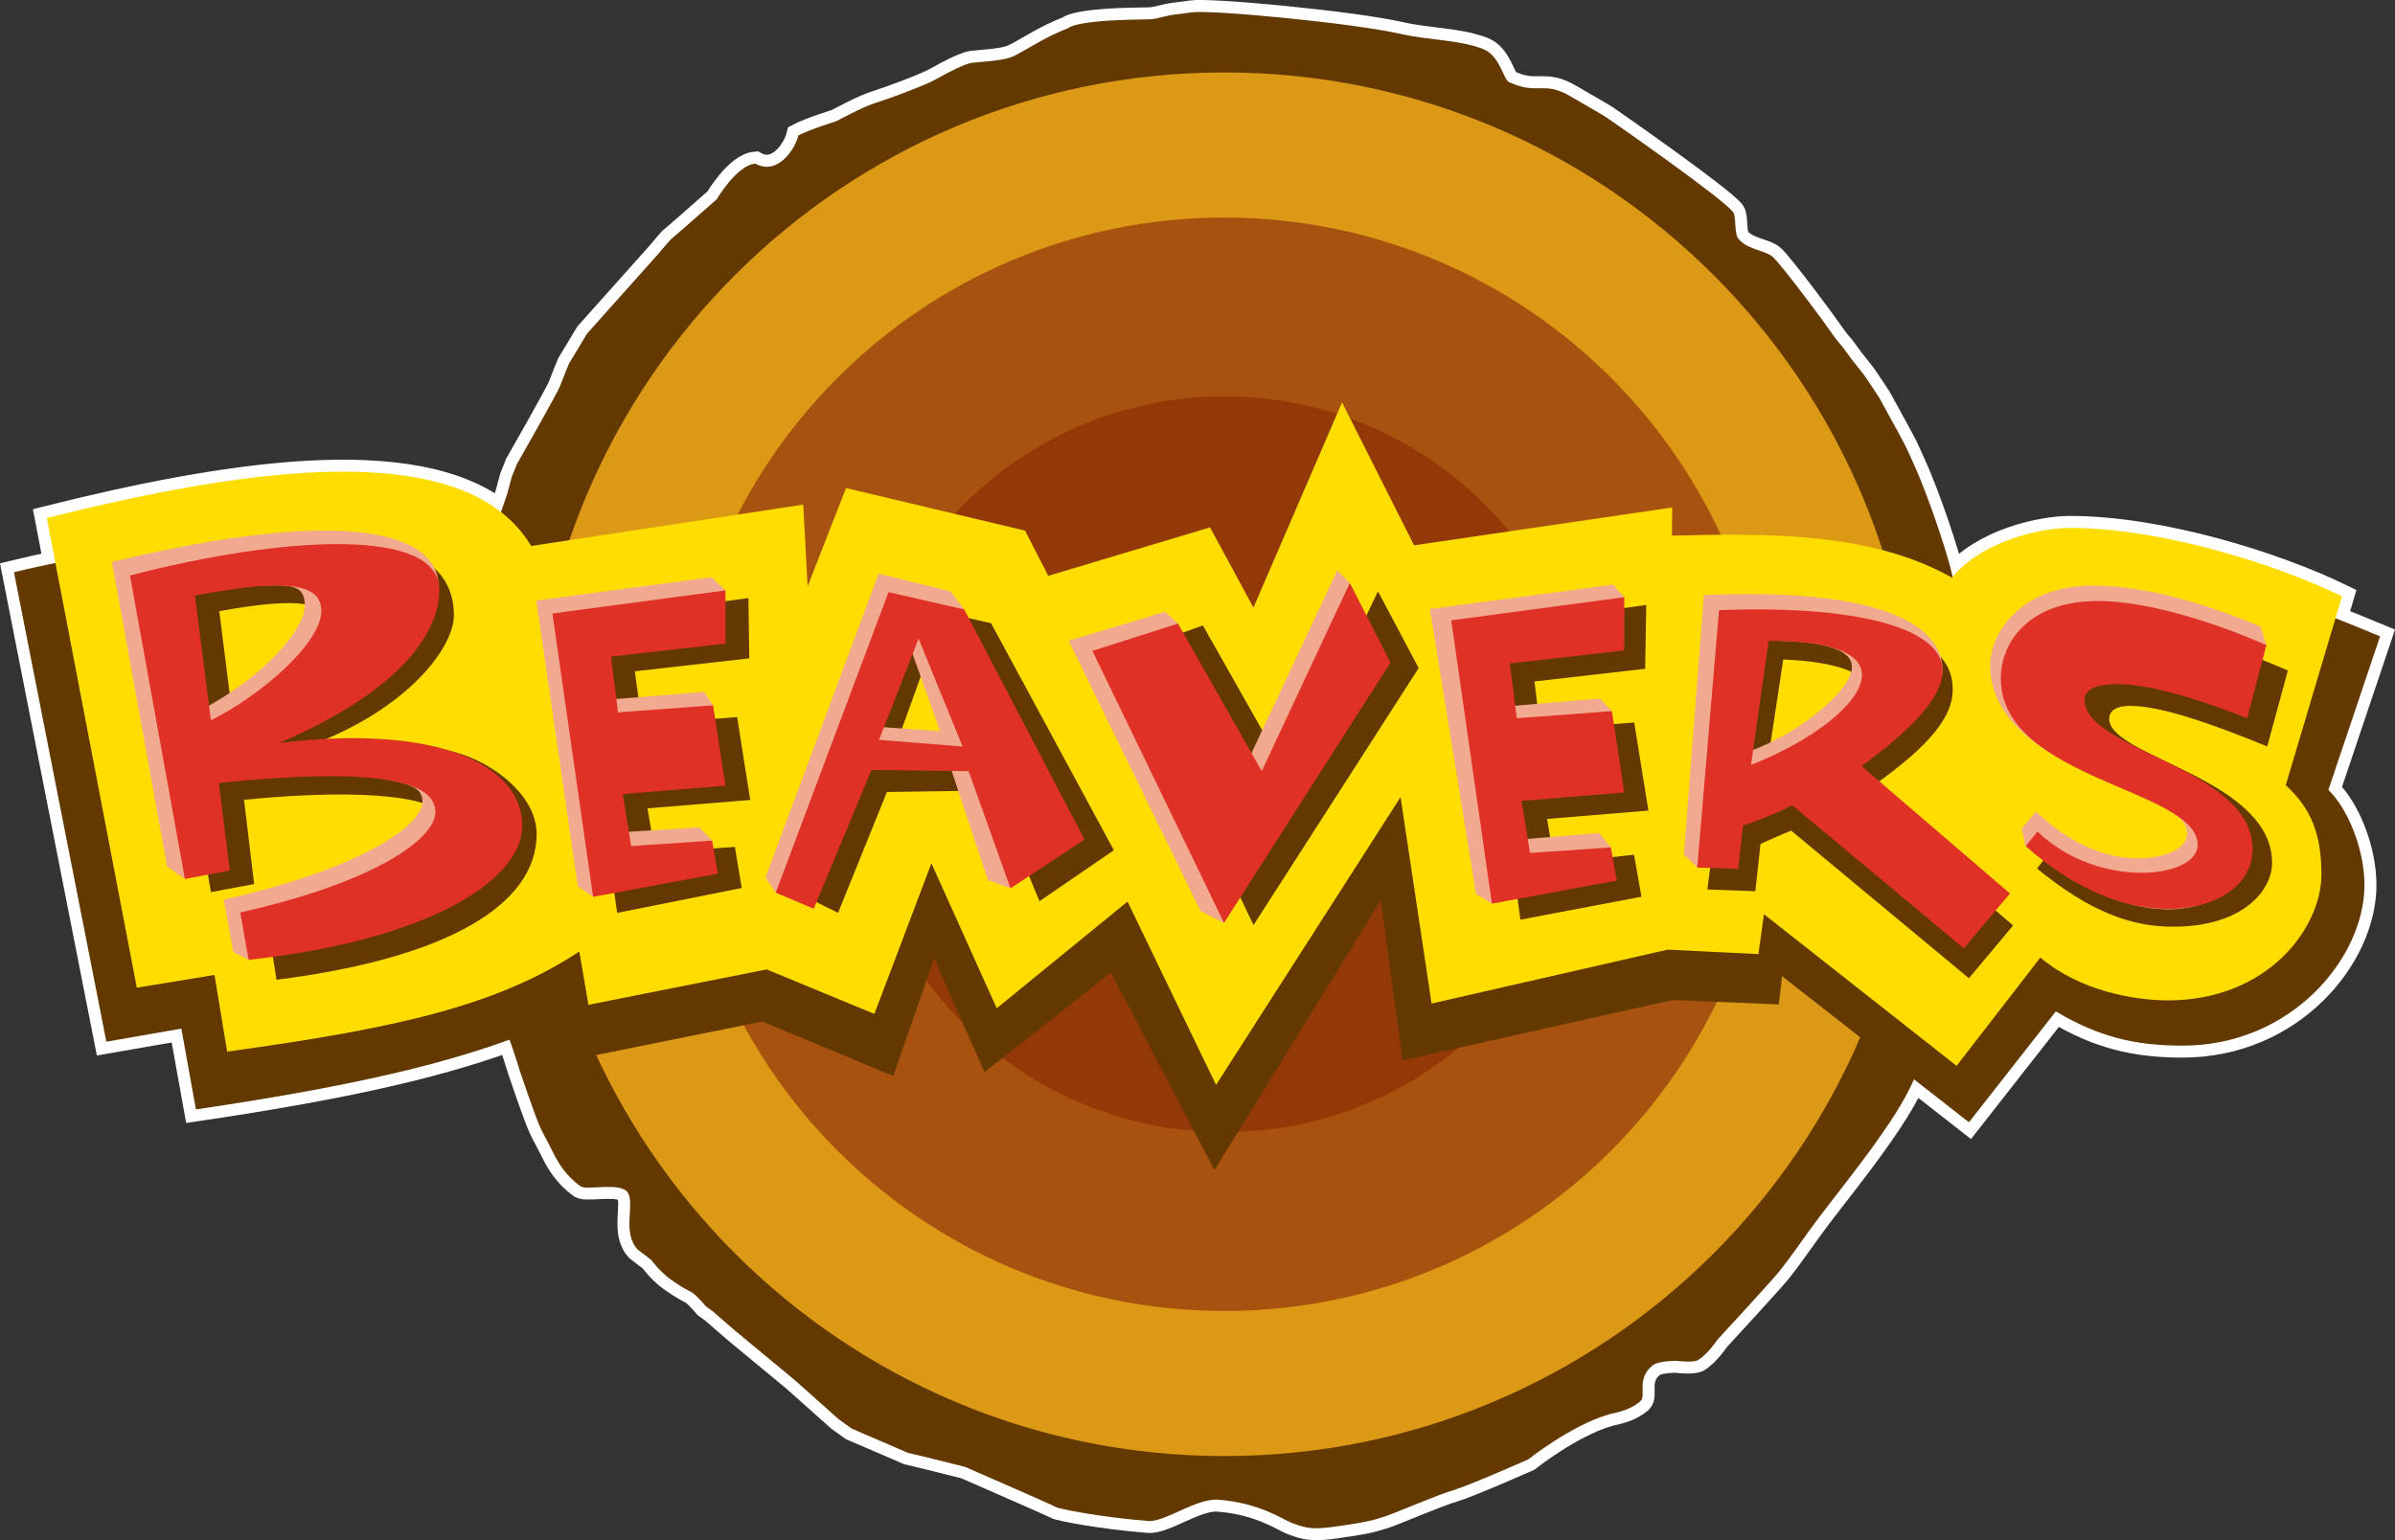 <?xml version="1.0" encoding="utf-8"?>
<!-- Generator: Adobe Illustrator 12.0.0, SVG Export Plug-In . SVG Version: 6.00 Build 51448)  -->
<!DOCTYPE svg PUBLIC "-//W3C//DTD SVG 1.1//EN" "http://www.w3.org/Graphics/SVG/1.1/DTD/svg11.dtd">
<svg  version="1.1" id="Layer_1" xmlns="http://www.w3.org/2000/svg" xmlns:xlink="http://www.w3.org/1999/xlink" width="367.986" height="236.725"
	 viewBox="0 0 367.986 236.725" overflow="visible" enable-background="new 0 0 367.986 236.725" xml:space="preserve">
<rect x="0" y="0" width="367.986" height="236.725" fill="#333333" stroke="none"/>
<path fill="#FFFFFF" stroke="#FFFFFF" stroke-width="3.685" d="M365.692,97.802c-2.584-1.076-4.83-1.99-6.847-2.777l1.003-3.372
	c-10.456-5.11-28.096-10.516-41.804-10.516c-4.452,0-13.473,1.986-18.032,7.547c-0.7-3.534-3.877-12.743-5.843-17.086
	c-1.726-3.807-0.932-2.279-5.432-10.477c0,0-1.943-2.964-2.249-3.373c-0.519-0.692-1.956-2.49-1.956-2.49l-1.417-1.922
	c0,0-0.957-1.049-1.817-2.336c-0.857-1.29-7.163-9.786-8.851-11.459c-1.048-1.044-3.839-1.092-5.301-2.782
	c-0.751-0.873-0.331-3.429-0.862-4.157c-1.584-2.152-19.119-14.338-19.551-14.621c-0.432-0.293-3.796-2.218-5.521-3.226
	c-4.105-2.387-4.972-0.094-9.357-2.138c-0.879-0.408-1.391-4.101-4.003-5.095c-3.788-1.443-8.091-1.289-12.603-2.306
	c-7.61-1.719-29.292-3.746-32.165-3.317c-2.875,0.434-2.664,0.252-4.384,0.688c-1.722,0.431-1.675,0.38-3.568,0.408
	c-10.28,0.135-11.047,1.36-11.047,1.36c-3.591,1.292-7.187,3.868-8.765,4.446c-1.582,0.574-5.038,0.713-6.037,0.857
	c-1.011,0.148-3.596,1.435-5.324,2.436c-1.724,1.008-7.617,3.159-9.486,3.731c-1.864,0.574-5.979,2.797-5.979,2.797
	s-4.113,1.276-5.824,2.184c-0.57,2.29-3.275,6.185-6.595,4.338c-2.868,0.209-5.961,5.487-5.961,5.487l-4.767,4.191l-2.342,2.019
	l-2.022,2.355L90.21,51.261l-2.792,4.624c0,0-0.929,2.277-1.36,3.419c-0.424,1.145-6.63,12.007-6.63,12.007l-0.808,2.011
	l-0.679,2.547l-0.966,2.84c-13.449-10.482-42.258-5.995-69.784,0.912l1.327,6.925c-2.093,0.417-4.211,0.873-6.371,1.402
	l14.196,72.153l11.524-2.006l2.233,12.416c21.225-3.146,36.05-6.307,48.19-10.723c0.451,1.272,0.809,2.306,0.967,2.86
	c0.504,1.764,2.583,7.687,3.33,9.605c0.748,1.919,1.125,2.297,2.431,4.956c0.709,1.443,1.901,3.466,4.152,5.102
	c0.951,0.693,6.143-0.691,7.266,0.952c1.165,1.701-0.917,6.205,1.557,8.79l2.076,1.591c0,0,1.256,1.767,3.028,3.028
	c1.772,1.259,2.53,1.583,3.114,1.903c0.785,0.431,2.247,2.207,2.247,2.207l1.01,0.716l3.299,2.869l9.35,7.742l6.749,6.019
	l2.011,1.441l8.631,3.722l2.439,0.574l6.324,1.58c0,0,13.508,5.874,13.941,6.165c0.432,0.285,6.901,1.572,14.227,2.15
	c2.524,0.198,7.393-3.521,10.712-3.273c6.342,0.481,9.977,3.036,11.22,3.529c3.002,1.193,4.162,1.012,8.964,0.284
	c2.853-0.432,3.8-0.689,5.623-1.297c1.556-0.521,7.894-3.263,10.349-3.976c2.442-0.72,11.496-4.732,11.496-4.732
	s6.554-5.203,12.237-6.863c0.313-0.209,3.058-0.371,5.013-2.097c0.957-0.845-0.729-3.451,1.908-5.516
	c0.902-0.707,3.592-0.672,3.592-0.672s2.463,0.325,3.328-0.105c1.558-0.953,2.954-3.101,2.954-3.101s8.193-8.888,9.486-10.467
	c1.296-1.572,3.792-5.12,4.741-6.45c3.493-4.897,12.236-15.159,15.528-22.081c0.163-0.344,0.323-0.7,0.48-1.065l8.45,6.605
	l13.351-17.044c6.53,3.898,12.153,5.267,19.45,5.267c16.843,0,27.97-13.576,27.97-24.687c0-5.453-2.508-11.667-5.544-14.622
	L365.692,97.802z"/>
<g>
	<path fill="#633900" d="M164.087,4.357c0,0,0.767-1.225,11.047-1.36c1.893-0.028,1.846,0.022,3.568-0.408
		c1.72-0.436,1.509-0.254,4.384-0.688c2.873-0.429,24.555,1.599,32.165,3.317c4.512,1.017,8.814,0.863,12.603,2.306
		c2.612,0.994,3.124,4.687,4.003,5.095c4.386,2.044,5.252-0.249,9.357,2.138c1.725,1.007,5.089,2.932,5.521,3.226
		c0.432,0.283,17.967,12.469,19.551,14.621c0.531,0.728,0.111,3.284,0.862,4.157c1.462,1.689,4.253,1.737,5.301,2.782
		c1.688,1.673,7.993,10.17,8.851,11.459c0.86,1.288,1.817,2.336,1.817,2.336l1.417,1.922c0,0,1.438,1.797,1.956,2.49
		c0.306,0.409,2.249,3.373,2.249,3.373c4.5,8.197,3.706,6.669,5.432,10.477c2.217,4.899,5.987,16.014,5.987,18.157
		c0,0.999,1.487,15.973,1.487,18.263c0,2.293,0,1.003-0.293,5.448c-0.29,4.446-1.585,8.317-1.585,8.317v10.467l0.151,8.458
		c0,0-2.019,1.007-2.157,3.588c-0.145,2.581-0.434,4.152,0,5.302c0.428,1.152,1.008,1.292,1.008,1.719
		c0,0.433-0.869,3.016-1.008,3.442c-0.145,0.436-1.929,7.486-4.167,12.188c-3.292,6.922-12.035,17.184-15.528,22.081
		c-0.949,1.33-3.445,4.878-4.741,6.45c-1.293,1.579-9.486,10.467-9.486,10.467s-1.396,2.147-2.954,3.101
		c-0.865,0.431-3.328,0.105-3.328,0.105s-2.689-0.035-3.592,0.672c-2.637,2.064-0.951,4.671-1.908,5.516
		c-1.955,1.726-4.699,1.888-5.013,2.097c-5.684,1.66-12.237,6.863-12.237,6.863s-9.054,4.013-11.496,4.732
		c-2.455,0.713-8.793,3.455-10.349,3.976c-1.823,0.607-2.771,0.865-5.623,1.297c-4.802,0.728-5.962,0.909-8.964-0.284
		c-1.243-0.493-4.878-3.048-11.22-3.529c-3.319-0.248-8.188,3.472-10.712,3.273c-7.325-0.578-13.794-1.865-14.227-2.15
		c-0.433-0.291-13.941-6.165-13.941-6.165l-6.324-1.58l-2.439-0.574l-8.631-3.722l-2.011-1.441l-6.749-6.019l-9.35-7.742
		l-3.299-2.869l-1.01-0.716c0,0-1.462-1.776-2.247-2.207c-0.584-0.32-1.342-0.645-3.114-1.903c-1.771-1.262-3.028-3.028-3.028-3.028
		l-2.076-1.591c-2.474-2.585-0.393-7.089-1.557-8.79c-1.124-1.644-6.315-0.259-7.266-0.952c-2.251-1.636-3.443-3.658-4.152-5.102
		c-1.306-2.659-1.684-3.037-2.431-4.956c-0.747-1.919-2.826-7.842-3.33-9.605c-0.503-1.763-3.024-8.378-4.158-12.096
		c-1.134-3.717-1.137-17.448-1.57-21.028c-0.429-3.587-0.567-12.76-0.567-12.76l2.438-4.592c0,0,0.289-10.467-0.146-11.612
		c-0.429-1.143-0.863-5.447-0.863-6.452c0-1.003,0.721-5.444,1.009-6.311c0.289-0.856,0.431-4.01,0.431-4.01v-1.723l2.108-6.196
		l0.679-2.547l0.808-2.011c0,0,6.206-10.863,6.63-12.007c0.431-1.142,1.36-3.419,1.36-3.419l2.792-4.624l10.773-12.063l2.022-2.355
		l2.342-2.019l4.767-4.191c0,0,3.093-5.278,5.961-5.487c3.319,1.846,6.025-2.049,6.595-4.338c1.711-0.908,5.824-2.184,5.824-2.184
		s4.116-2.223,5.979-2.797c1.87-0.572,7.763-2.723,9.486-3.731c1.728-1.001,4.313-2.288,5.324-2.436
		c0.999-0.144,4.455-0.283,6.037-0.857C156.9,8.225,160.496,5.648,164.087,4.357z"/>
	<path fill="#DC9915" d="M294.433,117.461c0,58.719-47.6,106.326-106.325,106.326c-58.715,0-106.324-47.607-106.324-106.326
		c0-58.716,47.609-106.325,106.324-106.325C246.833,11.136,294.433,58.745,294.433,117.461z"/>
	<path fill="#A8520F" d="M272.129,117.465c0,46.397-37.615,84.022-84.021,84.022c-46.403,0-84.019-37.625-84.019-84.022
		c0-46.405,37.616-84.026,84.019-84.026C234.514,33.439,272.129,71.06,272.129,117.465z"/>
	<path fill="#933807" d="M244.644,117.465c0,31.221-25.303,56.532-56.536,56.532c-31.225,0-56.538-25.312-56.538-56.532
		c0-31.23,25.313-56.542,56.538-56.542C219.341,60.922,244.644,86.234,244.644,117.465z"/>
</g>
<path fill="#633900" d="M82.246,99.178c-7.928-9.595-37.75-21.608-80.099-11.229l14.196,72.153l11.524-2.006l2.233,12.416
	c26.23-3.887,42.691-7.799,56.381-14.069l1.209,6.502c0,0,29.265-5.906,29.46-5.945c0.184,0.072,20.102,8.372,20.102,8.372
	l6.279-18.104l7.739,17.521l19.419-15.33l15.916,30.37l25.552-41.469l3.34,24.607l41.486-9.275l16.332,0.684l0.484-4.343
	l28.724,22.455l13.351-17.044c6.53,3.898,12.153,5.267,19.45,5.267c16.843,0,27.97-13.576,27.97-24.687
	c0-5.453-2.508-11.667-5.544-14.622l7.941-23.599c-8.193-3.411-13.289-5.366-16.865-5.913L82.246,99.178z"/>
<path fill="#FFDD00" d="M333.096,153.751c-5.258,0-13.579-1.487-19.6-6.582l-12.871,16.646l-29.598-23.304l-0.852,6.124
	l-13.946-0.681l-36.269,8.283l-4.768-31.729l-28.35,44.235l-13.602-28.179l-20.094,16.403l-10.036-22.281l-8.765,23.143
	l-16.547-6.836l-27.387,5.44l-1.403-8.187c-12.667,8.325-27.867,11.765-54.106,15.382l-1.945-11.786l-11.937,1.966L7.191,79.622
	c31.313-7.857,64.295-12.591,74.426,4.291l41.798-6.355l0.678,12.552l5.901-15.102l27.505,6.544l3.562,6.953l24.857-7.448
	l6.672,12.321l13.611-31.529l11.073,21.965l39.655-5.816l-0.04,4.323c14.415-0.332,30.504-0.624,43.033,6.463
	c4.534-5.641,13.643-7.648,18.122-7.648c13.708,0,31.348,5.406,41.804,10.516l-8.649,29.037c3.91,3.556,5.482,7.538,5.482,13.714
	C356.682,142.628,348.418,153.751,333.096,153.751z"/>
<path fill="#633900" d="M36.069,112.765L33.69,93.928c13.019-2.333,16.297-1.212,16.297,2.049
	C49.988,99.534,43.302,106.819,36.069,112.765z M23.981,89.04l8.435,48.07l6.632-1.228l-1.553-12.959
	c19.623-1.96,29.965-0.094,29.965,2.467c0,3.731-7.242,10.18-26.539,15.447l1.569,9.746c26.029-3.283,39.965-11.456,39.965-22.391
	c0-6.554-8.125-12.096-14.69-13.042c-6.883-0.992-21.991,0.078-21.991,0.078c16.275-5.455,23.966-15.489,23.966-20.648
	c0-8.799-8.672-10.349-11.709-10.451L23.981,89.04z"/>
<path fill="#633900" d="M99.482,124.234l1.176,6.821l12.251-0.896l1.057,6.317l-19.143,3.825l-6.432-44.827l26.594-3.55l0.144,9.259
	l-17.589,1.994l1.104,8.131l14.619-1.093l2.009,12.734L99.482,124.234z"/>
<path fill="#633900" d="M171.141,130.674l-18.863-34.883l-11.221-2.557l-16.699,44.875l4.411,2.188l7.505-18.574l16.358-0.231
	l7.083,17.016L171.141,130.674z M149.528,115.777l-11.804-1.399l5.06-14.083L149.528,115.777z"/>
<path fill="#633900" d="M192.604,142.174l-19.995-41.709l12.214-4.332l13.214,23.347l13.688-28.595l6.249,11.791L192.604,142.174z"
	/>
<path fill="#633900" d="M273.988,101.364c8.694,0.339,12.369,2.279,12.369,3.873c-0.006,3.899-7.904,9.882-15.086,14.069
	L273.988,101.364z M309.307,142.235l-23.452-20.11c9.914-6.775,14.175-11.519,14.175-16.161c0-4.918-3.751-10.135-23.935-11.493
	l-8.64,2.108l-5.12,40.126l7.369,0.271l0.796-7.265c1.552-0.732,3.008-1.354,4.703-2.049l27.318,22.688L309.307,142.235z"/>
<path fill="#633900" d="M333.922,142.424c-6.259,0.043-12.745-2.203-20.937-8.938l2.095-2.689
	c16.162,12.683,43.455,2.084,14.86-8.419c-25.833-9.473-14.174-26.837-3.348-26.837c8.086,0,24.934,7.52,24.934,7.52l-3.171,11.662
	c-8.144-3.343-16.192-6.213-20.996-6.236c-2.617-0.012-3.29,1.039-3.29,1.979c0,5.924,25.033,9.15,25.033,22.173
	C349.103,136.693,344.801,142.424,333.922,142.424z"/>
<path fill="#633900" d="M237.702,125.866l1.163,6.866l12.195-1.373l1.149,6.46l-18.604,3.528l-6.063-44.863l25.401-3.507
	l-0.169,9.809l-17.004,1.95l0.904,7.407l14.419-1.096l2.179,13.531L237.702,125.866z"/>
<path fill="#F1A990" d="M34.394,138.254l1.449,8.069l2.358,1.199c0,0,15.515-4.623,21.501-6.569
	c12.412-4.04,17.386-7.077,18.148-12.89c0.324-2.464,0.743-4.084-4.636-7.577c-5.185-3.369-19.771-4.506-32.859-4.216l-0.436,0.01
	c-0.687,0.014-0.971-0.14-1.03-0.232c-0.029-0.045-0.04-0.114-0.04-0.188c0-0.071,0.021-0.123,0.037-0.189
	c10.762-5.971,28.504-22.915,28.504-25.49c0-8.214-13.646-12.605-50.195-3.814l8.47,46.785l2.746,1.936
	c0,0,4.583-13.905,4.914-15.254c12.852-0.598,22.559-2.289,26.587,0.087c3.096,0.593,5.009,1.213,5.004,3.273
	C64.916,126.903,55.333,133.574,34.394,138.254z M42.526,89.96c2.786,0.033,4.229,0.436,4.304,2.936
	c0.113,3.827-6.184,10.82-14.84,15.612c-0.354-2.765-2.024-15.655-2.227-17.235C35.61,90.266,39.74,89.926,42.526,89.96z"/>
<polygon fill="#F1A990" points="109.297,88.712 82.397,92.302 88.773,136.205 91.129,137.84 109.407,129.193 107.431,127.158 
	95.785,127.894 95.449,121.309 109.561,108.395 108.196,106.342 92.517,107.608 93.658,100.398 111.467,90.738 "/>
<path fill="#F1A990" d="M146.053,90.897l-11.052-2.727l-17.391,46.712l1.583,2.317c0,0,13.886-20.451,14.507-21.388
	c0.992,0.065,11.795,0.476,11.795,0.476l6.298,18.975l3.471,1.266l-7.134-42.883L146.053,90.897z M144.458,112.388l-9.199-0.66
	l4.482-12.533L144.458,112.388z"/>
<polygon fill="#F1A990" points="191.493,117.429 180.99,95.843 179.011,94.036 164.198,98.473 184.46,140.008 188.07,141.84 
	207.396,89.596 205.46,87.689 "/>
<path fill="#F1A990" d="M285.477,117.582c1.204-1.022,13.002-10.703,13.002-14.502c0-7.706-11.207-12.751-36.686-11.614
	l-3.069,39.875l2.057,1.997l5.907-0.049c0,0,0.616-5.708,0.728-6.754c1.334-0.467,5.867-2.825,7.846-3.9L285.477,117.582z
	 M284.542,102.515c0,3.529-7.937,10.126-15.651,12.923l2.414-17.025C277.153,98.532,284.542,98.935,284.542,102.515z"/>
<path fill="#F1A990" d="M336.042,128.109c-0.007-1.196-0.562-2.018-2.188-3.261c-1.625-1.245-4.441-2.618-9.512-4.815
	c-5.752-2.493-7.313-2.98-10.176-4.856c-6.668-4.371-8.375-8.951-8.375-12.962c0-5.222,5.079-12.212,15.729-12.212
	c8.497,0,17.769,2.961,25.804,6.302l0.898,2.856l-4.622,8.67c0,0-19.001-7.528-23.929-0.791c-2.652,3.645,0.912,6.014,10.328,9.98
	c9.095,3.822,15.316,7.498,15.452,12.949c0.091,3.498-2.068,6.651-5.773,8.433c-5.929,2.851-16.454,1.724-28.423-8.349l-0.644-2.664
	l2.222-2.659c5.773,5.542,11.454,7.2,15.633,7.2C332.04,131.931,336.042,130.727,336.042,128.109z"/>
<polygon fill="#F1A990" points="249.565,91.787 247.838,89.856 219.693,93.6 226.779,137.356 229.231,138.885 247.508,130.247 
	245.72,128.028 231.925,129.158 233.587,122.38 247.662,109.293 245.798,107.353 231.27,108.595 231.825,101.768 "/>
<path fill="#E03127" d="M32.401,110.671l-2.445-19.13c15.327-2.954,19.412-1.434,19.412,2.384c0,4.863-9.16,12.892-16.902,16.747
	H32.401z M19.974,88.449l8.437,46.638l6.888-1.286l-1.668-13.464c25.914-2.666,33.264,0.162,33.264,4.459
	c0,4.063-9.046,10.741-29.984,15.45l1.29,7.276c28.761-3.188,42.038-12.663,42.038-20.578c0-9.499-13.192-15.71-37.391-12.742
	c16.51-7.01,24.656-15.72,24.656-23.553C67.503,81.038,43.827,82.276,19.974,88.449z"/>
<path fill="#E03127" d="M95.683,122.039l1.292,7.996l12.431-0.842l0.901,5.089l-19.179,3.558l-6.252-43.552l26.59-3.55v8.178
	l-17.583,1.997l1.06,8.576l14.617-1.093l1.906,12.359L95.683,122.039z"/>
<path fill="#E03127" d="M166.634,129.033l-18.481-35.366L136.52,91.01l-17.327,46.19l5.833,2.466l8.875-21.321l14.921,0.177
	l6.442,18.007L166.634,129.033z M147.895,114.734l-12.831-1.024l6.074-15.558L147.895,114.734z"/>
<path fill="#E03127" d="M188.07,141.84l-20.228-41.805l13.147-4.192l12.875,22.674l13.531-28.921l6.248,12.239L188.07,141.84z"/>
<path fill="#E03127" d="M271.746,98.5c10.159-0.044,14.242,2.128,14.352,5.148c0,4.347-7.453,10.108-17.057,13.919L271.746,98.5z
	 M264.124,93.783l-3.344,39.555l6.299,0.193l0.719-6.638c0,0,5.339-1.803,7.536-3.157l26.403,22.028l7.086-8.439l-22.799-19.579
	c6.648-4.842,12.454-10.224,12.454-14.666C298.479,96.26,284.333,92.96,264.124,93.783z"/>
<path fill="#E03127" d="M346.104,130.505c0,5.388-5.314,9.193-13.073,9.193c-6.218,0-13.987-2.733-21.775-9.645l1.803-2.254
	c4.597,4.466,10.749,6.29,15.751,6.343c5.002,0.052,8.857-1.672,8.857-4.3c0-8.572-30.242-10.025-30.242-25.58
	c0-5.928,4.725-11.888,14.817-11.888c11.28,0,25.98,6.787,25.98,6.787l-2.955,11.241c-7.335-2.994-15.268-5.263-19.799-5.263
	c-4.662,0-5.178,1.502-5.178,2.44C320.291,115.355,346.104,117.95,346.104,130.505z"/>
<path fill="#E03127" d="M233.787,123.09l1.293,7.996l12.428-0.839l0.903,5.087l-19.18,3.551l-6.253-43.549l26.587-3.549v8.18
	l-17.579,1.995l1.056,8.426l14.62-1.093l1.903,12.509L233.787,123.09z"/>
</svg>
